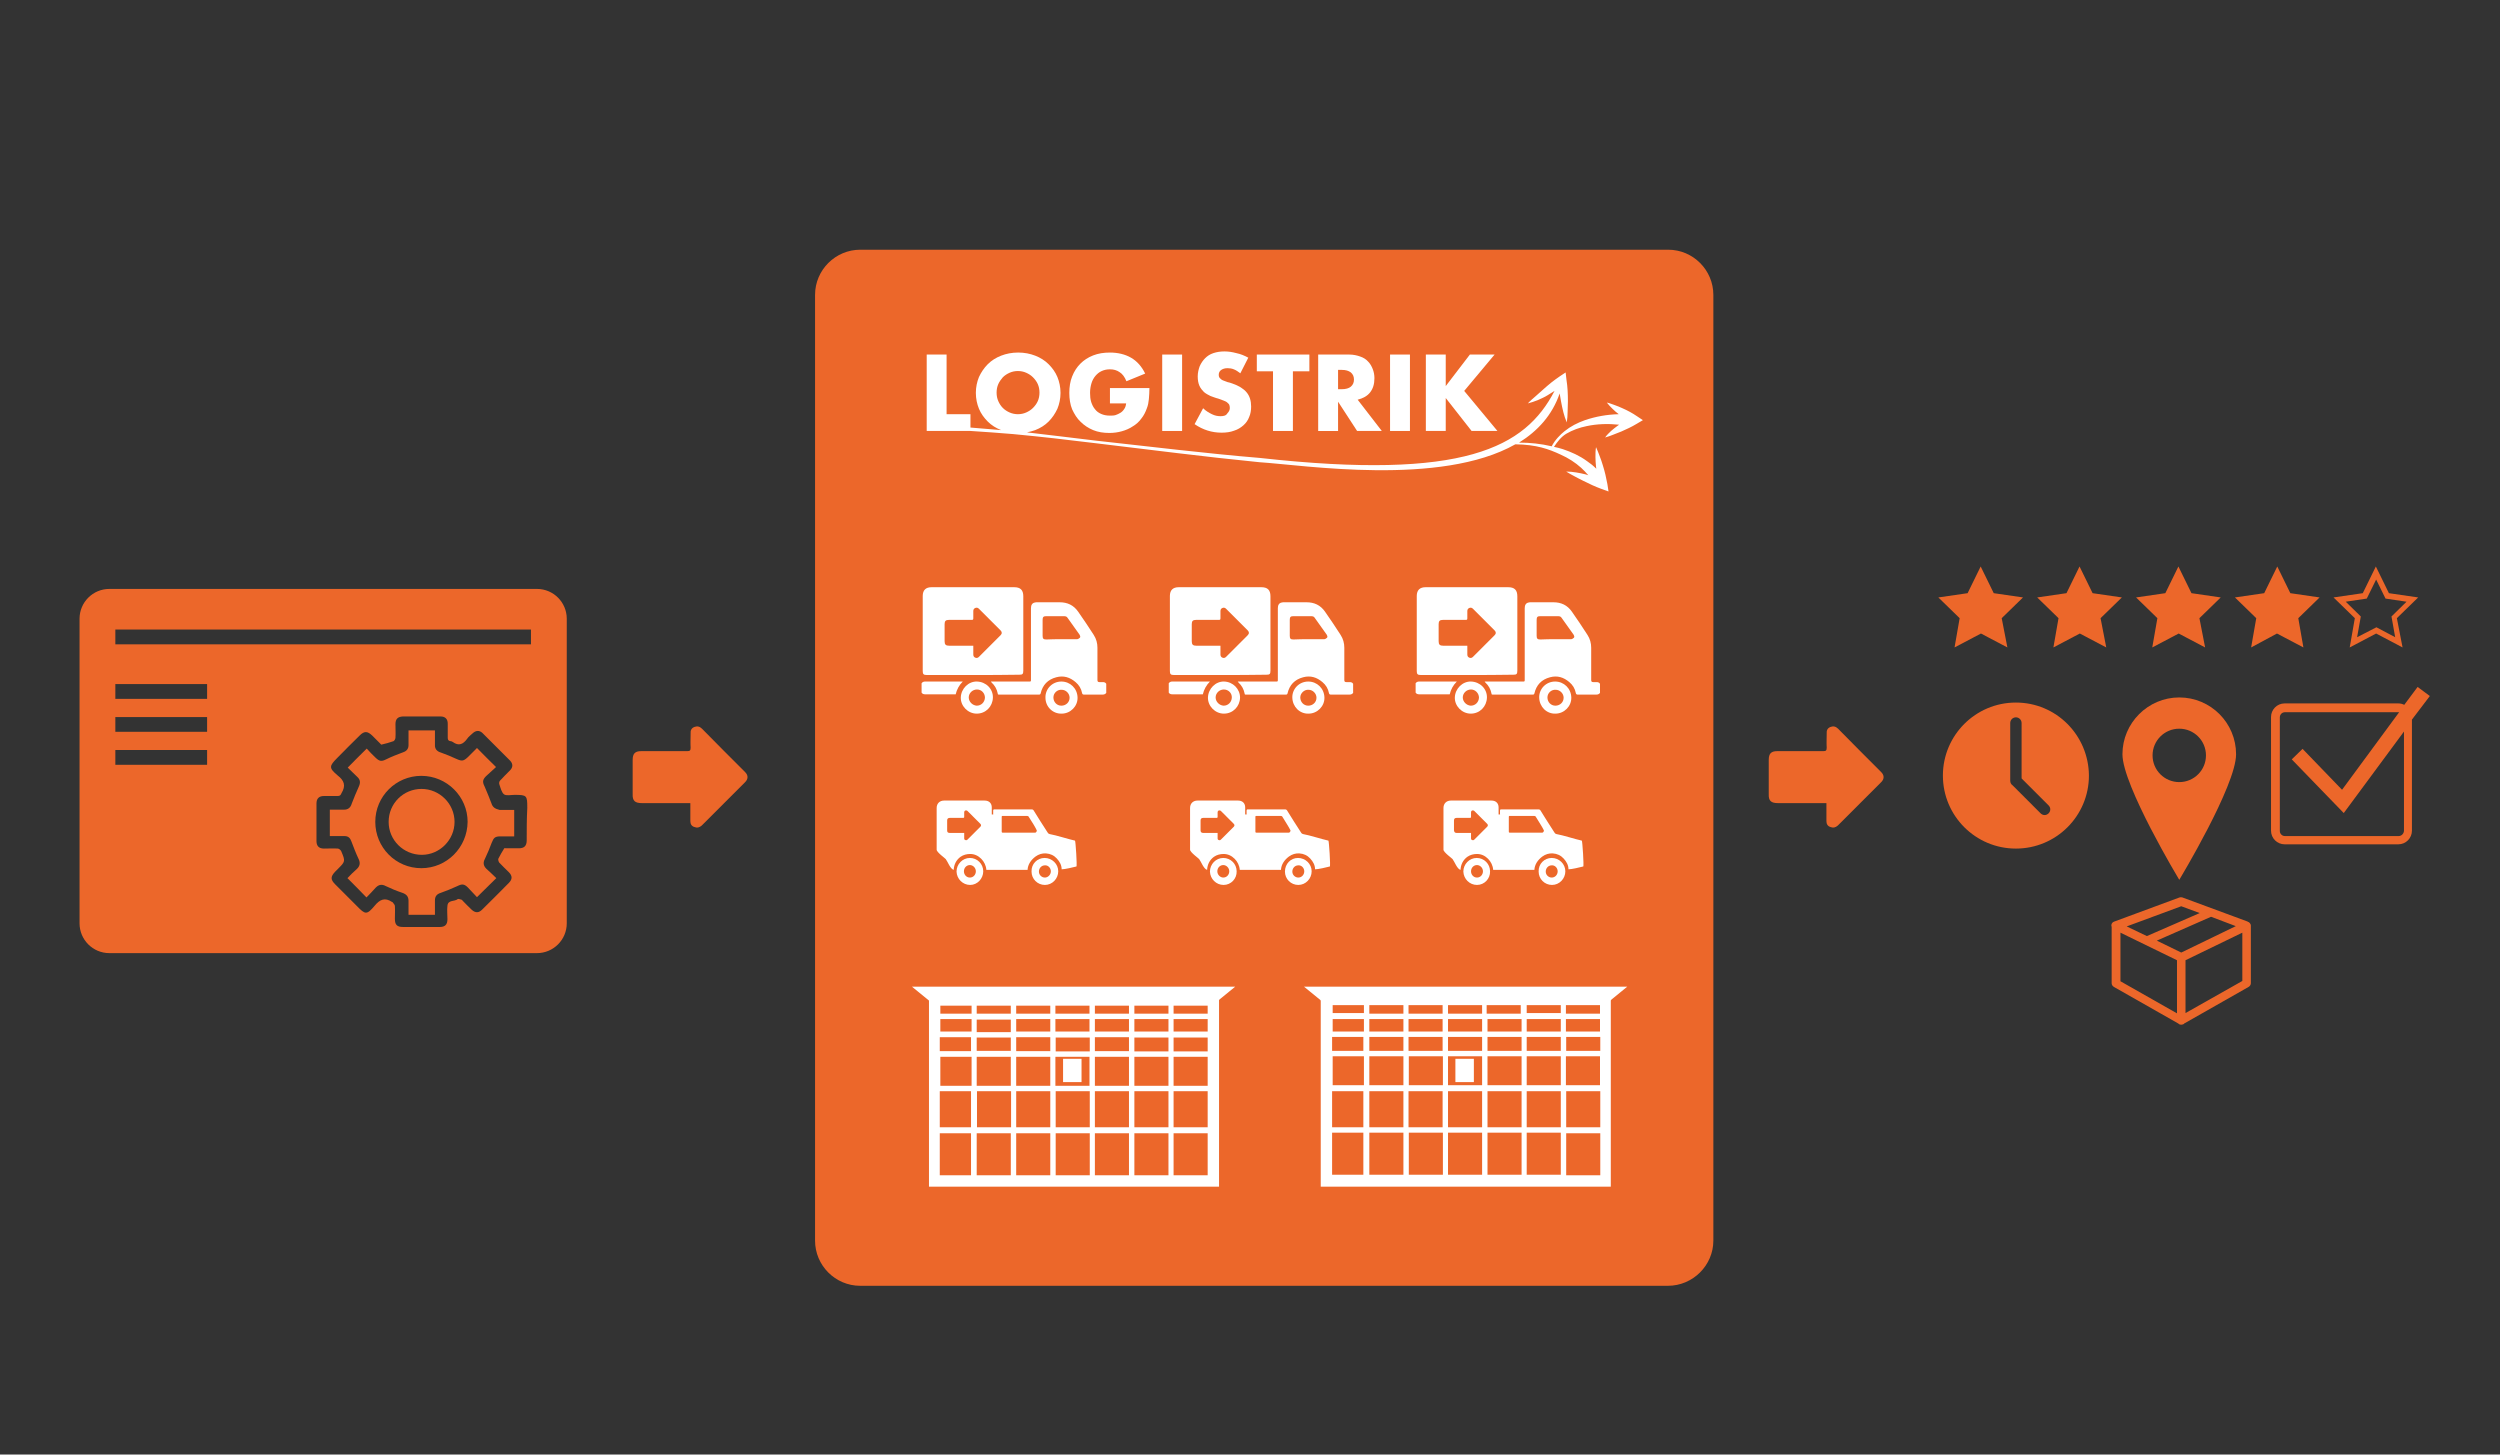 <?xml version="1.0" encoding="utf-8"?>
<!-- Generator: Adobe Illustrator 22.1.0, SVG Export Plug-In . SVG Version: 6.00 Build 0)  -->
<svg version="1.1" id="kujundus" xmlns="http://www.w3.org/2000/svg" xmlns:xlink="http://www.w3.org/1999/xlink" x="0px" y="0px"
	 viewBox="0 0 880 512" style="enable-background:new 0 0 880 512;" xml:space="preserve">
<rect x="0" y="0" width="880" height="512" fill="#333333" stroke="none"/>
<style type="text/css">
	.st0{fill:#EC672A;}
	.st1{fill:none;}
	.st2{fill:#FFFFFF;}
</style>
<g>
	<path class="st0" d="M587.1,452.6H302.8c-8.8,0-15.9-7.2-15.9-15.9V103.8c0-8.8,7.2-15.9,15.9-15.9h284.4c8.8,0,15.9,7.2,15.9,15.9
		v332.9C603.1,445.4,595.9,452.6,587.1,452.6z"/>
	<g>
		<path class="st1" d="M355.4,145.1c0.9,0.4,1.9,0.6,2.9,0.6s2-0.2,2.9-0.6c0.9-0.4,1.7-0.9,2.4-1.6c0.7-0.7,1.3-1.4,1.7-2.4
			c0.4-0.9,0.6-1.9,0.6-3s-0.2-2.1-0.6-3s-1-1.7-1.7-2.4s-1.5-1.2-2.4-1.6c-0.9-0.4-1.9-0.6-2.9-0.6s-2,0.2-2.9,0.6
			c-0.9,0.4-1.7,0.9-2.4,1.6c-0.7,0.7-1.2,1.5-1.6,2.4s-0.6,1.9-0.6,3s0.2,2.1,0.6,3s1,1.7,1.6,2.4
			C353.7,144.3,354.5,144.8,355.4,145.1z"/>
		<path class="st1" d="M475.5,136c0.7-0.6,1.1-1.4,1.1-2.5s-0.4-1.9-1.1-2.5s-1.8-0.9-3.2-0.9H471v6.6h1.3
			C473.7,136.8,474.7,136.6,475.5,136z"/>
		<path class="st2" d="M576.2,146.5c-1.6-1.1-3.3-2-5.1-2.8c-0.9-0.4-1.8-0.8-2.7-1.1s-1.8-0.7-2.8-0.9c0.6,0.8,1.3,1.5,2,2.2
			s1.4,1.3,2.2,1.9c-4.1,0.1-8.1,0.8-11.9,2.1c-2.6,0.9-5.1,2.2-7.2,3.9c-1.4,1.1-3.4,3.1-4.5,5.3c-3.8-0.9-7.6-1.3-11.5-1.3
			c6.6-4.1,11.7-9.7,14.3-17.3c0.2,1,0.3,1.9,0.5,2.9c0.2,1.2,0.5,2.4,0.8,3.7c0.3,1.2,0.7,2.4,1.2,3.6c0.2-1.3,0.3-2.5,0.3-3.8
			c0-1.2,0.1-2.5,0.1-3.7c0-2.5-0.1-5-0.5-7.5l-0.3-2.6l-2.1,1.4c-1,0.7-2,1.4-3,2.2s-1.9,1.6-2.8,2.4l-2.7,2.4
			c-0.9,0.8-1.9,1.6-2.7,2.5c1.2-0.3,2.4-0.7,3.6-1.2c1.1-0.5,2.3-1,3.4-1.7c0.8-0.5,1.6-1,2.4-1.5c-10.3,19.9-31.7,31.6-103.7,23.6
			c-19.3-1.6-38.6-4-57.8-6.1c-7.9-0.9-16.1-2-24.2-2.9c1-0.2,2-0.5,2.9-0.8c1.8-0.7,3.4-1.7,4.7-3s2.3-2.8,3.1-4.5
			c0.7-1.7,1.1-3.6,1.1-5.6s-0.4-3.9-1.1-5.6c-0.7-1.7-1.8-3.2-3.1-4.5s-2.9-2.3-4.7-3c-1.8-0.7-3.8-1.1-6-1.1s-4.2,0.4-6,1.1
			s-3.4,1.7-4.7,3c-1.3,1.3-2.3,2.8-3.1,4.5c-0.7,1.7-1.1,3.6-1.1,5.6s0.4,3.9,1.1,5.6c0.7,1.7,1.8,3.2,3.1,4.5
			c1.3,1.3,2.9,2.3,4.7,3l0,0c-3.6-0.3-7.2-0.6-10.8-0.9v-4.7h-8.4v-21h-7v26.9h15.4l0,0c5,0.3,10,0.7,15,1.1
			c9.6,0.9,19.3,2,28.9,3.2c19.3,2.3,38.5,4.8,57.8,6.7c15.6,1,63.8,8.6,90.1-6.3c7.5,0.1,11.8,1.7,15.9,3.6
			c2.7,1.2,5.2,2.8,7.3,4.7c0.9,0.8,1.7,1.7,2.5,2.6c-0.3-0.1-0.6-0.2-0.9-0.3c-1.1-0.3-2.3-0.5-3.4-0.7c-1.2-0.2-2.3-0.3-3.5-0.3
			c1,0.6,2,1.2,3,1.7s2,1.1,3.1,1.6c2,1,4.1,2,6.3,2.8l2.5,0.9l-0.4-2.6c-0.4-2.2-0.9-4.4-1.6-6.6c-0.3-1.1-0.7-2.1-1.1-3.2
			c-0.4-1.1-0.8-2.1-1.3-3.2c-0.2,1.2-0.2,2.3-0.2,3.5c0,1.1,0.1,2.3,0.2,3.4c0,0.2,0.1,0.4,0.1,0.7c-1-1-2.1-1.9-3.3-2.7
			c-2.6-1.9-5.5-3.2-8.5-4.2c-1-0.3-2-0.6-3.1-0.8c1.2-1.8,2.5-3.5,4.3-4.6c2.2-1.3,4.7-2.2,7.2-2.7c3.7-0.8,7.6-0.9,11.4-0.5
			c-0.1,0.1-0.2,0.2-0.4,0.3c-0.8,0.6-1.6,1.2-2.4,1.9c-0.7,0.7-1.5,1.4-2.1,2.3c1-0.3,2-0.6,2.9-1s1.9-0.7,2.8-1.1
			c1.8-0.8,3.6-1.6,5.4-2.7l2.2-1.3L576.2,146.5z M351.4,141.2c-0.4-0.9-0.6-1.9-0.6-3s0.2-2.1,0.6-3s1-1.7,1.6-2.4
			c0.7-0.7,1.5-1.2,2.4-1.6c0.9-0.4,1.9-0.6,2.9-0.6s2,0.2,2.9,0.6c0.9,0.4,1.7,0.9,2.4,1.6c0.7,0.7,1.3,1.5,1.7,2.4
			c0.4,0.9,0.6,1.9,0.6,3s-0.2,2.1-0.6,3s-1,1.7-1.7,2.4s-1.5,1.2-2.4,1.6c-0.9,0.4-1.9,0.6-2.9,0.6s-2-0.2-2.9-0.6
			c-0.9-0.4-1.7-0.9-2.4-1.6C352.3,142.9,351.8,142.1,351.4,141.2z"/>
		<path class="st2" d="M380.4,148.5c1.2,1.2,2.7,2.2,4.4,2.9c1.7,0.7,3.6,1,5.7,1c1.5,0,3-0.2,4.4-0.6c1.4-0.4,2.6-0.9,3.8-1.7
			c1.2-0.7,2.2-1.6,3-2.7c0.9-1.1,1.5-2.3,2-3.7c0.4-1,0.6-2.1,0.7-3.2c0.1-1.2,0.2-2.5,0.2-3.9h-13.9v5.4h5.7
			c-0.1,0.8-0.3,1.5-0.7,2c-0.3,0.5-0.8,1-1.3,1.3s-1.1,0.6-1.7,0.8s-1.3,0.2-2,0.2c-1.2,0-2.2-0.2-3.1-0.6
			c-0.9-0.4-1.6-0.9-2.2-1.7c-0.6-0.7-1-1.6-1.3-2.5c-0.3-1-0.4-2-0.4-3.2c0-1.3,0.2-2.4,0.5-3.4s0.8-1.9,1.4-2.6
			c0.6-0.7,1.3-1.3,2.2-1.7c0.9-0.4,1.8-0.6,2.9-0.6c1.3,0,2.4,0.3,3.4,1c1,0.6,1.8,1.7,2.4,3.2l6.6-2.7c-1.2-2.5-2.9-4.4-5-5.6
			s-4.6-1.8-7.4-1.8c-2.2,0-4.1,0.3-5.9,1s-3.3,1.7-4.5,2.9c-1.2,1.2-2.2,2.7-2.9,4.5c-0.7,1.7-1,3.7-1,5.8s0.3,4.1,1,5.8
			C378.2,145.8,379.1,147.3,380.4,148.5z"/>
		<rect x="409.1" y="124.8" class="st2" width="7" height="26.9"/>
		<path class="st2" d="M429.6,146.5c-1,0-2-0.2-3-0.7s-2.1-1.1-3.1-2.1l-3,5.6c2.9,2,6.1,3,9.5,3c1.6,0,3.1-0.2,4.4-0.7
			c1.3-0.4,2.4-1.1,3.3-1.9c0.9-0.8,1.6-1.8,2-2.9c0.5-1.1,0.7-2.4,0.7-3.7c0-2-0.5-3.7-1.6-5s-2.7-2.3-5-3.1
			c-0.6-0.2-1.1-0.4-1.7-0.5c-0.6-0.2-1.1-0.4-1.6-0.6c-0.5-0.2-0.8-0.5-1.1-0.8c-0.3-0.3-0.4-0.7-0.4-1.2c0-0.7,0.3-1.3,0.9-1.7
			s1.3-0.6,2.2-0.6c0.7,0,1.5,0.1,2.2,0.4c0.8,0.3,1.5,0.8,2.3,1.4l2.8-5.5c-1.3-0.7-2.7-1.3-4.2-1.6c-1.5-0.4-2.8-0.6-4.2-0.6
			c-1.4,0-2.7,0.2-3.9,0.6c-1.2,0.4-2.1,1-2.9,1.8s-1.4,1.7-1.9,2.8c-0.4,1.1-0.7,2.3-0.7,3.6s0.2,2.4,0.6,3.3
			c0.4,0.9,1,1.6,1.6,2.2c0.7,0.6,1.5,1,2.3,1.4c0.9,0.3,1.8,0.7,2.7,0.9c0.8,0.3,1.4,0.5,1.9,0.7s1,0.4,1.3,0.7s0.6,0.5,0.7,0.8
			s0.2,0.6,0.2,1.1c0,0.7-0.3,1.3-0.8,1.8C431.6,146.3,430.8,146.5,429.6,146.5z"/>
		<polygon class="st2" points="448.1,151.7 455.1,151.7 455.1,130.7 460.9,130.7 460.9,124.8 442.4,124.8 442.4,130.7 448.1,130.7 
					"/>
		<path class="st2" d="M471,141.4l6.7,10.3h8.7l-8.5-11c1.9-0.5,3.4-1.3,4.4-2.6s1.5-2.9,1.5-5c0-1.1-0.2-2.2-0.6-3.2
			s-0.9-1.9-1.6-2.6c-0.7-0.8-1.6-1.4-2.8-1.8c-1.1-0.4-2.4-0.7-3.9-0.7H464v26.9h7V141.4z M471,130.2h1.3c1.4,0,2.4,0.3,3.2,0.9
			c0.7,0.6,1.1,1.4,1.1,2.5s-0.4,1.9-1.1,2.5s-1.8,0.9-3.2,0.9H471V130.2z"/>
		<rect x="489.3" y="124.8" class="st2" width="7" height="26.9"/>
		<polygon class="st2" points="508.9,140.1 518,151.7 527.1,151.7 515.4,137.6 526.1,124.8 517.4,124.8 508.9,135.9 508.9,124.8 
			501.9,124.8 501.9,151.7 508.9,151.7 		"/>
	</g>
	<g>
		<g>
			<path class="st2" d="M476.3,243.9c-0.3,0.4-0.7,0.6-1.3,0.6c-2.2,0-4.4,0-6.5,0c-0.4,0-0.6-0.1-0.7-0.5c-0.3-1.6-1.1-2.9-2.3-3.9
				c-2-1.7-4.2-2.4-6.8-1.7c-3,0.8-4.8,2.7-5.5,5.7c-0.1,0.3-0.2,0.4-0.6,0.4c-4.7,0-9.3,0-14,0c-0.3,0-0.5,0-0.5-0.4
				c-0.3-1.5-1-2.8-2.2-3.9c0,0-0.1-0.1-0.2-0.3c0.3,0,0.5,0,0.7,0c4.2,0,8.5,0,12.7,0c0.7,0,0.7,0,0.7-0.7c0-8.4,0-16.8,0-25.1
				c0-1.1,0.4-1.8,1.3-2c0.3-0.1,0.6-0.1,0.9-0.1c2.6,0,5.3,0,7.9,0c2.7,0,4.9,1,6.5,3.3c1.9,2.7,3.7,5.4,5.5,8.2
				c0.9,1.4,1.3,2.9,1.3,4.5c0,3.8,0,7.6,0,11.4c0,0.5,0.2,0.7,0.7,0.7c0.4,0,0.8,0,1.1,0c0.6,0,1,0.1,1.3,0.6
				C476.3,241.6,476.3,242.7,476.3,243.9z M460.6,225c1.8,0,3.7,0,5.5,0c0.3,0,0.7-0.2,1-0.5s0.1-0.7-0.1-1.1
				c-1.4-2-2.8-3.9-4.2-5.9c-0.3-0.5-0.7-0.6-1.3-0.6c-2.1,0-4.2,0-6.3,0c-0.9,0-1.2,0.3-1.2,1.3c0,1.9,0,3.8,0,5.6
				c0,1,0.3,1.3,1.3,1.3C457,225,458.8,225,460.6,225z"/>
			<path class="st2" d="M411.4,240.5c0.3-0.4,0.7-0.6,1.2-0.6c4.2,0,8.5,0,12.7,0c0.1,0,0.3,0,0.6,0c-1.3,1.3-2.1,2.8-2.5,4.5
				c-0.2,0-0.4,0-0.5,0c-3.4,0-6.8,0-10.2,0c-0.5,0-1-0.1-1.3-0.6C411.4,242.7,411.4,241.6,411.4,240.5z"/>
			<path class="st2" d="M429.5,237.6c-5.4,0-10.9,0-16.3,0c-1.1,0-1.4-0.3-1.4-1.4c0-8.8,0-17.6,0-26.4c0-2.1,1.1-3.1,3.1-3.1
				c9.7,0,19.4,0,29.1,0c2.2,0,3.2,1,3.2,3.2c0,8.7,0,17.5,0,26.2c0,1.2-0.3,1.4-1.4,1.4C440.4,237.6,434.9,237.6,429.5,237.6z
				 M429.6,227.3c0,1.1,0,2.1,0,3.1c0,0.5,0.2,0.9,0.7,1.1c0.5,0.2,0.9,0.1,1.3-0.3c2.5-2.5,5.1-5.1,7.6-7.6c0.6-0.6,0.5-1.2,0-1.7
				c-2.5-2.5-5.1-5.1-7.6-7.6c-0.4-0.4-0.8-0.5-1.3-0.3s-0.7,0.6-0.7,1.1c0,0.8,0,1.7,0,2.5c0,0.5-0.1,0.6-0.6,0.6c-2.7,0-5.4,0-8,0
				c-1.1,0-1.5,0.4-1.5,1.5c0,2,0,4,0,6c0,1.2,0.4,1.6,1.7,1.6c2.6,0,5.2,0,7.8,0C429.1,227.3,429.3,227.3,429.6,227.3z"/>
			<path class="st2" d="M436.5,245.6c-0.1,3.1-2.5,5.6-5.7,5.6c-3.1,0-5.7-2.7-5.6-5.7c0.1-3.1,2.7-5.7,5.7-5.6
				C434,240,436.5,242.5,436.5,245.6z M430.8,242.7c-1.6,0-2.9,1.3-2.9,2.8s1.3,2.8,2.8,2.9c1.6,0,2.8-1.2,2.9-2.8
				C433.7,244,432.4,242.7,430.8,242.7z"/>
			<path class="st2" d="M454.9,245.6c-0.1-3.1,2.4-5.7,5.6-5.7c3.1,0,5.6,2.4,5.7,5.6c0.1,3.1-2.5,5.7-5.6,5.7
				C457.5,251.3,455,248.8,454.9,245.6z M457.7,245.5c0,1.6,1.2,2.9,2.8,2.9c1.6,0,2.9-1.2,2.9-2.8c0-1.5-1.3-2.8-2.8-2.8
				C459.1,242.7,457.7,244,457.7,245.5z"/>
		</g>
	</g>
	<g>
		<g>
			<path class="st2" d="M438.8,285.4c0-0.4,0.1-0.5,0.5-0.5c4.4,0,8.8,0,13.1,0c0.3,0,0.4,0.1,0.6,0.3c1.6,2.6,3.3,5.3,5,7.9
				c0.2,0.3,0.3,0.4,0.7,0.5c2.3,0.4,6.6,1.8,8.9,2.3c0.2,0,0.8,9.1,0.5,9.1c-1.1,0.3-4.1,1-5.2,1c0-1.5-0.7-2.7-1.7-3.8
				c-1-1.1-2.3-1.7-3.8-1.8c-1.3-0.1-2.6,0.3-3.7,1.1c-1.6,1.2-2.7,2.8-2.8,4.7c-5.1,0-9.5,0-14.5,0c-0.1-1.5-0.8-2.9-1.8-3.9
				c-1.1-1.1-2.4-1.7-3.9-1.7c-1.2,0-2.4,0.3-3.4,1c-1.5,1.1-2.3,2.7-2.4,4.6c-1.2-0.3-2.1-2.9-2.8-3.8c-0.1-0.2-3.2-2.4-3.2-3.3
				c0-4,0-10.7,0-14.7c0-1.6,1.1-2.6,2.6-2.6c4.8,0,9.5,0,14.3,0c1.5,0,2.5,0.9,2.5,2.4c0,3.9,0,2.3,0,2.5c0.2,0,0.4,0,0.7,0
				C438.8,286.2,438.8,288.8,438.8,285.4z M451.4,287.5c-0.1-0.2-0.3-0.3-0.6-0.3c-2.8,0-5.6,0-8.5,0c-0.3,0-0.4,0-0.4,0.4
				c0,1.9,0,3.2,0,5.1c0,0.3,0.1,0.4,0.4,0.4c4,0,7.3,0,11.4,0c0.3,0,0.7-0.6,0.5-0.9C453.8,291.3,452.3,289,451.4,287.5z"/>
			<path class="st2" d="M430.7,311.5c-2.6,0-4.7-2.1-4.8-4.7c0-2.6,2.1-4.8,4.7-4.8s4.7,2.1,4.7,4.7
				C435.4,309.3,433.3,311.5,430.7,311.5z M430.6,308.9c1.2,0,2.1-1,2.1-2.2s-1-2.2-2.1-2.2c-1.2,0-2.1,1-2.1,2.2
				S429.5,308.9,430.6,308.9z"/>
			<path class="st2" d="M456.9,302c2.6,0,4.8,2.1,4.8,4.7s-2.1,4.8-4.7,4.8s-4.7-2.1-4.7-4.7C452.3,304.1,454.3,302,456.9,302z
				 M459.1,306.7c0-1.2-1-2.2-2.1-2.1c-1.2,0-2.1,1-2.1,2.2s1,2.1,2.1,2.1C458.2,308.9,459.1,307.9,459.1,306.7z"/>
		</g>
		<path class="st0" d="M423.6,293.2c1.5,0,3.1,0,4.6,0c0.1,0,0.2,0,0.4,0c0,0.7,0,1.3,0,1.9c0,0.3,0.1,0.5,0.4,0.6s0.5,0.1,0.8-0.2
			c1.5-1.5,3-3,4.5-4.5c0.3-0.3,0.3-0.7,0-1c-1.5-1.5-3-3-4.5-4.5c-0.2-0.2-0.5-0.3-0.8-0.2c-0.3,0.1-0.4,0.4-0.4,0.7
			c0,0.5,0,1,0,1.5c0,0.3-0.1,0.4-0.4,0.4c-1.6,0-3.2,0-4.7,0c-0.6,0-0.9,0.3-0.9,0.9c0,1.2,0,2.3,0,3.5
			C422.6,292.9,422.9,293.2,423.6,293.2z"/>
	</g>
	<g>
		<g>
			<path class="st2" d="M349.6,285.4c0-0.4,0.1-0.5,0.5-0.5c4.4,0,8.8,0,13.1,0c0.3,0,0.4,0.1,0.6,0.3c1.6,2.6,3.3,5.3,5,7.9
				c0.2,0.3,0.3,0.4,0.7,0.5c2.3,0.4,6.6,1.8,8.9,2.3c0.2,0,0.8,9.1,0.5,9.1c-1.1,0.3-4.1,1-5.2,1c0-1.5-0.7-2.7-1.7-3.8
				c-1-1.1-2.3-1.7-3.8-1.8c-1.3-0.1-2.6,0.3-3.7,1.1c-1.6,1.2-2.7,2.8-2.8,4.7c-5.1,0-9.5,0-14.5,0c-0.1-1.5-0.8-2.9-1.8-3.9
				c-1.1-1.1-2.4-1.7-3.9-1.7c-1.2,0-2.4,0.3-3.4,1c-1.5,1.1-2.3,2.7-2.4,4.6c-1.2-0.3-2.1-2.9-2.8-3.8c-0.1-0.2-3.2-2.4-3.2-3.3
				c0-4,0-10.7,0-14.7c0-1.6,1.1-2.6,2.6-2.6c4.8,0,9.5,0,14.3,0c1.5,0,2.5,0.9,2.5,2.4c0,3.9,0,2.3,0,2.5c0.2,0,0.4,0,0.7,0
				C349.6,286.2,349.6,288.8,349.6,285.4z M362.1,287.5c-0.1-0.2-0.3-0.3-0.6-0.3c-2.8,0-5.6,0-8.5,0c-0.3,0-0.4,0-0.4,0.4
				c0,1.9,0,3.2,0,5.1c0,0.3,0.1,0.4,0.4,0.4c4,0,7.3,0,11.4,0c0.3,0,0.7-0.6,0.5-0.9C364.5,291.3,363.1,289,362.1,287.5z"/>
			<path class="st2" d="M341.5,311.5c-2.6,0-4.7-2.1-4.8-4.7c0-2.6,2.1-4.8,4.7-4.8s4.7,2.1,4.7,4.7
				C346.1,309.3,344,311.5,341.5,311.5z M341.4,308.9c1.2,0,2.1-1,2.1-2.2s-1-2.2-2.1-2.2c-1.2,0-2.1,1-2.1,2.2
				S340.2,308.9,341.4,308.9z"/>
			<path class="st2" d="M367.7,302c2.6,0,4.8,2.1,4.8,4.7s-2.1,4.8-4.7,4.8s-4.7-2.1-4.7-4.7C363,304.1,365.1,302,367.7,302z
				 M369.9,306.7c0-1.2-1-2.2-2.1-2.1c-1.2,0-2.1,1-2.1,2.2s1,2.1,2.1,2.1C368.9,308.9,369.9,307.9,369.9,306.7z"/>
		</g>
		<path class="st0" d="M334.4,293.2c1.5,0,3.1,0,4.6,0c0.1,0,0.2,0,0.4,0c0,0.7,0,1.3,0,1.9c0,0.3,0.1,0.5,0.4,0.6s0.5,0.1,0.8-0.2
			c1.5-1.5,3-3,4.5-4.5c0.3-0.3,0.3-0.7,0-1c-1.5-1.5-3-3-4.5-4.5c-0.2-0.2-0.5-0.3-0.8-0.2c-0.3,0.1-0.4,0.4-0.4,0.7
			c0,0.5,0,1,0,1.5c0,0.3-0.1,0.4-0.4,0.4c-1.6,0-3.2,0-4.7,0c-0.6,0-0.9,0.3-0.9,0.9c0,1.2,0,2.3,0,3.5
			C333.4,292.9,333.6,293.2,334.4,293.2z"/>
	</g>
	<g>
		<g>
			<path class="st2" d="M528,285.4c0-0.4,0.1-0.5,0.5-0.5c4.4,0,8.8,0,13.1,0c0.3,0,0.4,0.1,0.6,0.3c1.6,2.6,3.3,5.3,5,7.9
				c0.2,0.3,0.3,0.4,0.7,0.5c2.3,0.4,6.6,1.8,8.9,2.3c0.2,0,0.8,9.1,0.5,9.1c-1.1,0.3-4.1,1-5.2,1c0-1.5-0.7-2.7-1.7-3.8
				c-1-1.1-2.3-1.7-3.8-1.8c-1.3-0.1-2.6,0.3-3.7,1.1c-1.6,1.2-2.7,2.8-2.8,4.7c-5.1,0-9.5,0-14.5,0c-0.1-1.5-0.8-2.9-1.8-3.9
				c-1.1-1.1-2.4-1.7-3.9-1.7c-1.2,0-2.4,0.3-3.4,1c-1.5,1.1-2.3,2.7-2.4,4.6c-1.2-0.3-2.1-2.9-2.8-3.8c-0.1-0.2-3.2-2.4-3.2-3.3
				c0-4,0-10.7,0-14.7c0-1.6,1.1-2.6,2.6-2.6c4.8,0,9.5,0,14.3,0c1.5,0,2.5,0.9,2.5,2.4c0,3.9,0,2.3,0,2.5c0.2,0,0.4,0,0.7,0
				C528,286.2,528,288.8,528,285.4z M540.6,287.5c-0.1-0.2-0.3-0.3-0.6-0.3c-2.8,0-5.6,0-8.5,0c-0.3,0-0.4,0-0.4,0.4
				c0,1.9,0,3.2,0,5.1c0,0.3,0.1,0.4,0.4,0.4c4,0,7.3,0,11.4,0c0.3,0,0.7-0.6,0.5-0.9C543,291.3,541.5,289,540.6,287.5z"/>
			<path class="st2" d="M519.9,311.5c-2.6,0-4.7-2.1-4.8-4.7c0-2.6,2.1-4.8,4.7-4.8c2.6,0,4.7,2.1,4.7,4.7
				C524.6,309.3,522.5,311.5,519.9,311.5z M519.9,308.9c1.2,0,2.1-1,2.1-2.2s-1-2.2-2.1-2.2c-1.2,0-2.1,1-2.1,2.2
				C517.8,307.9,518.7,308.9,519.9,308.9z"/>
			<path class="st2" d="M546.2,302c2.6,0,4.8,2.1,4.8,4.7s-2.1,4.8-4.7,4.8c-2.6,0-4.7-2.1-4.7-4.7C541.5,304.1,543.6,302,546.2,302
				z M548.3,306.7c0-1.2-1-2.2-2.1-2.1c-1.2,0-2.1,1-2.1,2.2s1,2.1,2.1,2.1C547.4,308.9,548.3,307.9,548.3,306.7z"/>
		</g>
		<path class="st0" d="M512.8,293.2c1.5,0,3.1,0,4.6,0c0.1,0,0.2,0,0.4,0c0,0.7,0,1.3,0,1.9c0,0.3,0.1,0.5,0.4,0.6
			c0.3,0.1,0.5,0.1,0.8-0.2c1.5-1.5,3-3,4.5-4.5c0.3-0.3,0.3-0.7,0-1c-1.5-1.5-3-3-4.5-4.5c-0.2-0.2-0.5-0.3-0.8-0.2
			c-0.3,0.1-0.4,0.4-0.4,0.7c0,0.5,0,1,0,1.5c0,0.3-0.1,0.4-0.4,0.4c-1.6,0-3.2,0-4.7,0c-0.6,0-0.9,0.3-0.9,0.9c0,1.2,0,2.3,0,3.5
			C511.9,292.9,512.1,293.2,512.8,293.2z"/>
	</g>
	<g>
		<g>
			<path class="st2" d="M389.4,243.9c-0.3,0.4-0.7,0.6-1.3,0.6c-2.2,0-4.4,0-6.5,0c-0.4,0-0.6-0.1-0.7-0.5c-0.3-1.6-1.1-2.9-2.3-3.9
				c-2-1.7-4.2-2.4-6.8-1.7c-3,0.8-4.8,2.7-5.5,5.7c-0.1,0.3-0.2,0.4-0.6,0.4c-4.7,0-9.3,0-14,0c-0.3,0-0.5,0-0.5-0.4
				c-0.3-1.5-1-2.8-2.2-3.9c0,0-0.1-0.1-0.2-0.3c0.3,0,0.5,0,0.7,0c4.2,0,8.5,0,12.7,0c0.7,0,0.7,0,0.7-0.7c0-8.4,0-16.8,0-25.1
				c0-1.1,0.4-1.8,1.3-2c0.3-0.1,0.6-0.1,0.9-0.1c2.6,0,5.3,0,7.9,0c2.7,0,4.9,1,6.5,3.3c1.9,2.7,3.7,5.4,5.5,8.2
				c0.9,1.4,1.3,2.9,1.3,4.5c0,3.8,0,7.6,0,11.4c0,0.5,0.2,0.7,0.7,0.7c0.4,0,0.8,0,1.1,0c0.6,0,1,0.1,1.3,0.6
				C389.4,241.6,389.4,242.7,389.4,243.9z M373.6,225c1.8,0,3.7,0,5.5,0c0.3,0,0.7-0.2,1-0.5s0.1-0.7-0.1-1.1
				c-1.4-2-2.8-3.9-4.2-5.9c-0.3-0.5-0.7-0.6-1.3-0.6c-2.1,0-4.2,0-6.3,0c-0.9,0-1.2,0.3-1.2,1.3c0,1.9,0,3.8,0,5.6
				c0,1,0.3,1.3,1.3,1.3C370.1,225,371.9,225,373.6,225z"/>
			<path class="st2" d="M324.4,240.5c0.3-0.4,0.7-0.6,1.2-0.6c4.2,0,8.5,0,12.7,0c0.1,0,0.3,0,0.6,0c-1.3,1.3-2.1,2.8-2.5,4.5
				c-0.2,0-0.4,0-0.5,0c-3.4,0-6.8,0-10.2,0c-0.5,0-1-0.1-1.3-0.6C324.4,242.7,324.4,241.6,324.4,240.5z"/>
			<path class="st2" d="M342.5,237.6c-5.4,0-10.9,0-16.3,0c-1.1,0-1.4-0.3-1.4-1.4c0-8.8,0-17.6,0-26.4c0-2.1,1.1-3.1,3.1-3.1
				c9.7,0,19.4,0,29.1,0c2.2,0,3.2,1,3.2,3.2c0,8.7,0,17.5,0,26.2c0,1.2-0.3,1.4-1.4,1.4C353.4,237.6,348,237.6,342.5,237.6z
				 M342.6,227.3c0,1.1,0,2.1,0,3.1c0,0.5,0.2,0.9,0.7,1.1c0.5,0.2,0.9,0.1,1.3-0.3c2.5-2.5,5.1-5.1,7.6-7.6c0.6-0.6,0.5-1.2,0-1.7
				c-2.5-2.5-5.1-5.1-7.6-7.6c-0.4-0.4-0.8-0.5-1.3-0.3s-0.7,0.6-0.7,1.1c0,0.8,0,1.7,0,2.5c0,0.5-0.1,0.6-0.6,0.6c-2.7,0-5.4,0-8,0
				c-1.1,0-1.5,0.4-1.5,1.5c0,2,0,4,0,6c0,1.2,0.4,1.6,1.7,1.6c2.6,0,5.2,0,7.8,0C342.2,227.3,342.4,227.3,342.6,227.3z"/>
			<path class="st2" d="M349.5,245.6c-0.1,3.1-2.5,5.6-5.7,5.6c-3.1,0-5.7-2.7-5.6-5.7c0.1-3.1,2.7-5.7,5.7-5.6
				C347.1,240,349.6,242.5,349.5,245.6z M343.9,242.7c-1.6,0-2.9,1.3-2.9,2.8s1.3,2.8,2.8,2.9c1.6,0,2.8-1.2,2.9-2.8
				C346.7,244,345.5,242.7,343.9,242.7z"/>
			<path class="st2" d="M368,245.6c-0.1-3.1,2.4-5.7,5.6-5.7c3.1,0,5.6,2.4,5.7,5.6c0.1,3.1-2.5,5.7-5.6,5.7
				C370.6,251.3,368,248.8,368,245.6z M370.8,245.5c0,1.6,1.2,2.9,2.8,2.9c1.6,0,2.9-1.2,2.9-2.8c0-1.5-1.3-2.8-2.8-2.8
				C372.1,242.7,370.8,244,370.8,245.5z"/>
		</g>
	</g>
	<g>
		<g>
			<path class="st2" d="M563.2,243.9c-0.3,0.4-0.7,0.6-1.3,0.6c-2.2,0-4.4,0-6.5,0c-0.4,0-0.6-0.1-0.7-0.5c-0.3-1.6-1.1-2.9-2.3-3.9
				c-2-1.7-4.2-2.4-6.8-1.7c-3,0.8-4.8,2.7-5.5,5.7c-0.1,0.3-0.2,0.4-0.6,0.4c-4.7,0-9.3,0-14,0c-0.3,0-0.5,0-0.5-0.4
				c-0.3-1.5-1-2.8-2.2-3.9c0,0-0.1-0.1-0.2-0.3c0.3,0,0.5,0,0.7,0c4.2,0,8.5,0,12.7,0c0.7,0,0.7,0,0.7-0.7c0-8.4,0-16.8,0-25.1
				c0-1.1,0.4-1.8,1.3-2c0.3-0.1,0.6-0.1,0.9-0.1c2.6,0,5.3,0,7.9,0c2.7,0,4.9,1,6.5,3.3c1.9,2.7,3.7,5.4,5.5,8.2
				c0.9,1.4,1.3,2.9,1.3,4.5c0,3.8,0,7.6,0,11.4c0,0.5,0.2,0.7,0.7,0.7c0.4,0,0.8,0,1.1,0c0.6,0,1,0.1,1.3,0.6
				C563.2,241.6,563.2,242.7,563.2,243.9z M547.5,225c1.8,0,3.7,0,5.5,0c0.3,0,0.7-0.2,1-0.5s0.1-0.7-0.1-1.1
				c-1.4-2-2.8-3.9-4.2-5.9c-0.3-0.5-0.7-0.6-1.3-0.6c-2.1,0-4.2,0-6.3,0c-0.9,0-1.2,0.3-1.2,1.3c0,1.9,0,3.8,0,5.6
				c0,1,0.3,1.3,1.3,1.3C544,225,545.7,225,547.5,225z"/>
			<path class="st2" d="M498.3,240.5c0.3-0.4,0.7-0.6,1.2-0.6c4.2,0,8.5,0,12.7,0c0.1,0,0.3,0,0.6,0c-1.3,1.3-2.1,2.8-2.5,4.5
				c-0.2,0-0.4,0-0.5,0c-3.4,0-6.8,0-10.2,0c-0.5,0-1-0.1-1.3-0.6C498.3,242.7,498.3,241.6,498.3,240.5z"/>
			<path class="st2" d="M516.4,237.6c-5.4,0-10.9,0-16.3,0c-1.1,0-1.4-0.3-1.4-1.4c0-8.8,0-17.6,0-26.4c0-2.1,1.1-3.1,3.1-3.1
				c9.7,0,19.4,0,29.1,0c2.2,0,3.2,1,3.2,3.2c0,8.7,0,17.5,0,26.2c0,1.2-0.3,1.4-1.4,1.4C527.3,237.6,521.8,237.6,516.4,237.6z
				 M516.5,227.3c0,1.1,0,2.1,0,3.1c0,0.5,0.2,0.9,0.7,1.1c0.5,0.2,0.9,0.1,1.3-0.3c2.5-2.5,5.1-5.1,7.6-7.6c0.6-0.6,0.5-1.2,0-1.7
				c-2.5-2.5-5.1-5.1-7.6-7.6c-0.4-0.4-0.8-0.5-1.3-0.3s-0.7,0.6-0.7,1.1c0,0.8,0,1.7,0,2.5c0,0.5-0.1,0.6-0.6,0.6c-2.7,0-5.4,0-8,0
				c-1.1,0-1.5,0.4-1.5,1.5c0,2,0,4,0,6c0,1.2,0.4,1.6,1.7,1.6c2.6,0,5.2,0,7.8,0C516.1,227.3,516.3,227.3,516.5,227.3z"/>
			<path class="st2" d="M523.4,245.6c-0.1,3.1-2.5,5.6-5.7,5.6c-3.1,0-5.7-2.7-5.6-5.7c0.1-3.1,2.7-5.7,5.7-5.6
				C521,240,523.5,242.5,523.4,245.6z M517.8,242.7c-1.6,0-2.9,1.3-2.9,2.8s1.3,2.8,2.8,2.9c1.6,0,2.8-1.2,2.9-2.8
				C520.6,244,519.3,242.7,517.8,242.7z"/>
			<path class="st2" d="M541.8,245.6c-0.1-3.1,2.4-5.7,5.6-5.7c3.1,0,5.6,2.4,5.7,5.6c0.1,3.1-2.5,5.7-5.6,5.7
				C544.4,251.3,541.9,248.8,541.8,245.6z M544.7,245.5c0,1.6,1.2,2.9,2.8,2.9s2.9-1.2,2.9-2.8c0-1.5-1.3-2.8-2.8-2.8
				C546,242.7,544.7,244,544.7,245.5z"/>
		</g>
	</g>
	<g>
		<g>
			<g>
				<g>
					<polygon class="st0" points="697.4,201.7 701.3,209.7 710.2,211 703.8,217.3 705.3,226.1 697.4,221.9 689.4,226.1 690.9,217.3 
						684.5,211 693.4,209.7 					"/>
					<path class="st0" d="M706.6,227.9l-9.3-4.9l-9.3,4.9l1.8-10.3l-7.5-7.3l10.3-1.5l4.6-9.4l4.6,9.4l10.3,1.5l-7.5,7.3
						L706.6,227.9z M697.4,220.8l6.6,3.5l-1.3-7.3l5.3-5.2l-7.4-1.1l-3.3-6.7l-3.3,6.7l-7.4,1.1l5.3,5.2l-1.3,7.3L697.4,220.8z"/>
				</g>
				<g>
					<polygon class="st0" points="732.1,201.7 736.1,209.7 745,211 738.5,217.3 740.1,226.1 732.1,221.9 724.2,226.1 725.7,217.3 
						719.3,211 728.2,209.7 					"/>
					<path class="st0" d="M741.4,227.9l-9.3-4.9l-9.3,4.9l1.8-10.3l-7.5-7.3l10.3-1.5l4.6-9.4l4.6,9.4l10.3,1.5l-7.5,7.3
						L741.4,227.9z M721.5,211.7l5.3,5.2l-1.3,7.3l6.6-3.5l6.6,3.5l-1.3-7.3l5.3-5.2l-7.4-1.1l-3.3-6.7l-3.3,6.7L721.5,211.7z"/>
				</g>
				<g>
					<polygon class="st0" points="766.9,201.7 770.9,209.7 779.7,211 773.3,217.3 774.8,226.1 766.9,221.9 759,226.1 760.5,217.3 
						754.1,211 762.9,209.7 					"/>
					<path class="st0" d="M776.2,227.9l-9.3-4.9l-9.3,4.9l1.8-10.3l-7.5-7.3l10.3-1.5l4.6-9.4l4.6,9.4l10.3,1.5l-7.5,7.3
						L776.2,227.9z M766.9,220.8l6.6,3.5l-1.3-7.3l5.3-5.2l-7.4-1.1l-3.3-6.7l-3.3,6.7l-7.4,1.1l5.3,5.2l-1.3,7.3L766.9,220.8z"/>
				</g>
				<g>
					<polygon class="st0" points="801.7,201.7 805.6,209.7 814.5,211 808.1,217.3 809.6,226.1 801.7,221.9 793.8,226.1 795.3,217.3 
						788.9,211 797.7,209.7 					"/>
					<path class="st0" d="M792.4,227.9l1.8-10.3l-7.5-7.3l10.3-1.5l4.6-9.4l4.6,9.4l10.3,1.5l-7.5,7.3l1.8,10.3l-9.3-4.9
						L792.4,227.9z M801.7,220.8l6.6,3.5L807,217l5.3-5.2l-7.4-1.1l-3.3-6.7l-3.3,6.7l-7.4,1.1l5.3,5.2l-1.3,7.3L801.7,220.8z"/>
				</g>
				<g>
					<path class="st0" d="M845.7,227.9l-9.3-4.9l-9.3,4.9l1.8-10.3l-7.5-7.3l10.3-1.5l4.6-9.4l4.6,9.4l10.3,1.5l-7.5,7.3
						L845.7,227.9z M836.5,220.8l6.6,3.5l-1.3-7.3l5.3-5.2l-7.4-1.1l-3.3-6.7l-3.3,6.7l-7.4,1.1l5.3,5.2l-1.3,7.3L836.5,220.8z"/>
				</g>
			</g>
		</g>
		<g>
			<path class="st0" d="M709.6,247.3c-14.2,0-25.7,11.5-25.7,25.7s11.5,25.7,25.7,25.7s25.7-11.5,25.7-25.7
				C735.2,258.8,723.8,247.3,709.6,247.3z M721.1,286.3c-0.4,0.4-0.9,0.6-1.4,0.6s-1-0.2-1.4-0.6l-9.8-9.8c-0.6-0.4-0.9-1-0.9-1.7
				v-20.3c0-1.1,0.9-2,2-2s2,0.9,2,2V274l9.5,9.5C721.9,284.3,721.9,285.5,721.1,286.3z"/>
			<path class="st1" d="M711.6,274v-19.4c0-1.1-0.9-2-2-2s-2,0.9-2,2v20.3c0,0.7,0.4,1.3,0.9,1.7l9.8,9.8c0.4,0.4,0.9,0.6,1.4,0.6
				s1-0.2,1.4-0.6c0.8-0.8,0.8-2.1,0-2.8L711.6,274z"/>
		</g>
		<g>
			<polygon class="st1" points="766.3,338 746.4,328.3 746.4,345.3 766.3,356.6 			"/>
			<polygon class="st1" points="769.3,338 769.3,356.7 789.3,345.3 789.3,328.2 			"/>
			<path class="st0" d="M792.3,325.8L792.3,325.8c0-0.1,0-0.1,0-0.1c0-0.1,0-0.2-0.1-0.3c0-0.1,0-0.1-0.1-0.2c0-0.1-0.1-0.1-0.1-0.2
				l-0.1-0.1c-0.1-0.1-0.1-0.1-0.2-0.2l-0.1-0.1c0,0,0,0-0.1,0s-0.1-0.1-0.2-0.1c0,0-0.1,0-0.1-0.1l-23-8.5c-0.3-0.1-0.7-0.1-1,0
				l-23,8.5c-0.6,0.2-1,0.7-1,1.3c0,0.2,0,0.4,0.1,0.5v19.9c0,0.5,0.3,1,0.8,1.3l22.7,12.9c0.1,0.1,0.1,0.1,0.2,0.2
				c0.2,0.1,0.5,0.2,0.8,0.2l0,0l0,0c0.3,0,0.5-0.1,0.8-0.2c0.1,0,0.1-0.1,0.2-0.2l22.7-12.9c0.5-0.3,0.8-0.8,0.8-1.3L792.3,325.8
				L792.3,325.8z M787,326l-19.2,9.3l-8.6-4.2l19.1-8.4L787,326z M755.7,329.5l-7.1-3.4l19.2-7.1l6.5,2.4L755.7,329.5z M746.4,328.3
				l19.9,9.7v18.7l-19.9-11.3V328.3z M789.3,345.3l-20,11.3V338l20-9.7V345.3z"/>
			<polygon class="st1" points="748.6,326 755.7,329.5 774.3,321.3 767.8,318.9 			"/>
			<polygon class="st1" points="759.2,331.2 767.8,335.3 787,326 778.4,322.8 			"/>
		</g>
		<g>
			<path class="st0" d="M767.1,245.5c-11,0-20,9-20,20s20,44.2,20,44.2s20-33.1,20-44.2C787.1,254.5,778.2,245.5,767.1,245.5z
				 M767.1,275.3c-5.2,0-9.4-4.2-9.4-9.4s4.2-9.4,9.4-9.4s9.4,4.2,9.4,9.4S772.3,275.3,767.1,275.3z"/>
			<path class="st1" d="M767.1,256.4c-5.2,0-9.4,4.2-9.4,9.4s4.2,9.4,9.4,9.4s9.4-4.2,9.4-9.4S772.3,256.4,767.1,256.4z"/>
		</g>
		<g>
			<path class="st1" d="M824.9,286.2l-18.3-18.9l3.8-3.7l13.9,14.4l20.2-27.3c-0.1,0-0.1,0-0.2,0h-40c-1,0-1.8,0.8-1.8,1.8v40
				c0,1,0.8,1.8,1.8,1.8h40c1,0,1.8-0.8,1.8-1.8v-35L824.9,286.2z"/>
			<path class="st0" d="M855.3,245l-4.3-3.2l-4.7,6.3c-0.6-0.3-1.3-0.5-2.1-0.5h-40c-2.7,0-4.8,2.2-4.8,4.8v40
				c0,2.7,2.2,4.8,4.8,4.8h40c2.7,0,4.8-2.2,4.8-4.8v-39.1L855.3,245z M844.3,294.3h-40c-1,0-1.8-0.8-1.8-1.8v-40
				c0-1,0.8-1.8,1.8-1.8h40c0.1,0,0.2,0,0.2,0L824.4,278l-13.9-14.4l-3.8,3.7l18.3,18.9l21.2-28.7v35
				C846.1,293.5,845.3,294.3,844.3,294.3z"/>
		</g>
	</g>
	<path class="st0" d="M226,282.7c5.2,0,10.5,0,15.7,0c0.4,0,0.8,0,1.3,0c0,2.2,0,4.3,0,6.3c0,1,0.4,1.8,1.4,2.1
		c1,0.4,1.8,0.2,2.6-0.5c5.1-5.1,10.2-10.2,15.3-15.3c1.1-1.1,1.1-2.4,0-3.5c-5.1-5.1-10.2-10.2-15.2-15.3c-0.8-0.8-1.7-1-2.7-0.6
		s-1.4,1.2-1.3,2.3c0,1.7-0.1,3.3,0,5c0,1-0.3,1.2-1.2,1.2c-5.4,0-10.8,0-16.2,0c-2.2,0-3,0.9-3,3.1c0,4,0,8,0,12
		C222.6,281.9,223.5,282.7,226,282.7z"/>
	<path class="st0" d="M625.9,282.7c5.2,0,10.5,0,15.7,0c0.4,0,0.8,0,1.3,0c0,2.2,0,4.3,0,6.3c0,1,0.4,1.8,1.4,2.1
		c1,0.4,1.8,0.2,2.6-0.5c5.1-5.1,10.2-10.2,15.3-15.3c1.1-1.1,1.1-2.4,0-3.5c-5.1-5.1-10.2-10.2-15.2-15.3c-0.8-0.8-1.7-1-2.7-0.6
		s-1.4,1.2-1.3,2.3c0,1.7-0.1,3.3,0,5c0,1-0.3,1.2-1.2,1.2c-5.4,0-10.8,0-16.2,0c-2.2,0-3,0.9-3,3.1c0,4,0,8,0,12
		C622.5,281.9,623.4,282.7,625.9,282.7z"/>
	<g>
		<g>
			<g>
				<rect x="371.6" y="384.1" class="st1" width="12" height="12.7"/>
				<rect x="371.6" y="354" class="st1" width="12" height="2.8"/>
				<rect x="357.7" y="384.1" class="st1" width="12" height="12.7"/>
				<rect x="385.4" y="372" class="st1" width="12" height="10.2"/>
				<rect x="357.7" y="372" class="st1" width="12" height="10.2"/>
				<rect x="399.3" y="372" class="st1" width="12" height="10.2"/>
				<rect x="385.4" y="354" class="st1" width="12" height="2.8"/>
				<rect x="399.3" y="354" class="st1" width="12" height="2.8"/>
				<rect x="399.3" y="358.9" class="st1" width="12" height="4.4"/>
				<rect x="343.9" y="372" class="st1" width="12" height="10.2"/>
				<rect x="399.3" y="365.1" class="st1" width="12" height="4.9"/>
				<rect x="385.4" y="384.1" class="st1" width="12" height="12.7"/>
				<rect x="371.6" y="372" class="st1" width="12" height="10.2"/>
				<rect x="371.6" y="365.1" class="st1" width="12" height="4.9"/>
				<rect x="343.9" y="365.1" class="st1" width="12" height="4.9"/>
				<rect x="385.4" y="365.1" class="st1" width="12" height="4.9"/>
				<rect x="413.1" y="354" class="st1" width="12" height="2.8"/>
				<rect x="385.4" y="358.9" class="st1" width="12" height="4.4"/>
				<rect x="357.7" y="365.1" class="st1" width="12" height="4.9"/>
				<rect x="357.7" y="358.9" class="st1" width="12" height="4.4"/>
				<rect x="371.6" y="358.9" class="st1" width="12" height="4.4"/>
				<rect x="330.8" y="398.9" class="st1" width="11" height="14.8"/>
				<rect x="413.1" y="384.1" class="st1" width="12" height="12.7"/>
				<rect x="413.1" y="372" class="st1" width="12" height="10.2"/>
				<rect x="413.1" y="365.1" class="st1" width="12" height="4.9"/>
				<rect x="399.3" y="398.9" class="st1" width="12" height="14.8"/>
				<rect x="399.3" y="384.1" class="st1" width="12" height="12.7"/>
				<rect x="413.1" y="358.9" class="st1" width="12" height="4.4"/>
				<rect x="357.7" y="354" class="st1" width="12" height="2.8"/>
				<rect x="413.1" y="398.9" class="st1" width="12" height="14.8"/>
				<rect x="330.8" y="354" class="st1" width="11" height="2.8"/>
				<rect x="385.4" y="398.9" class="st1" width="12" height="14.8"/>
				<rect x="330.8" y="365.1" class="st1" width="11" height="4.9"/>
				<rect x="330.8" y="358.9" class="st1" width="11" height="4.4"/>
				<rect x="343.9" y="354" class="st1" width="12" height="2.8"/>
				<rect x="330.8" y="372" class="st1" width="11" height="10.2"/>
				<rect x="343.9" y="358.9" class="st1" width="12" height="4.4"/>
				<rect x="371.6" y="398.9" class="st1" width="12" height="14.8"/>
				<rect x="343.9" y="398.9" class="st1" width="12" height="14.8"/>
				<rect x="357.7" y="398.9" class="st1" width="12" height="14.8"/>
				<rect x="330.8" y="384.1" class="st1" width="11" height="12.7"/>
				<rect x="343.9" y="384.1" class="st1" width="12" height="12.7"/>
				<path class="st2" d="M327,350v67.7h102.1V350H327z M425.1,356.8h-12V354h12V356.8z M371.6,369.9v-4.7h12v4.9h-12V369.9z
					 M383.5,372v10.2h-12V372H383.5z M385.4,365.1h12v4.9h-12V365.1z M385.4,363.1v-4.4h12v4.4H385.4z M383.5,363.1h-12v-4.4h12
					V363.1z M369.7,363.1h-12v-4.4h12V363.1z M369.7,365.1v4.9h-12v-4.9H369.7z M355.8,369.9h-12v-4.7h12V369.9z M355.8,372v10.2
					h-12V372H355.8z M357.7,372h12v10.2h-12V372z M369.7,384.1v12.7h-12v-12.7H369.7z M371.6,384.1h12v12.7h-12V384.1z M385.4,384.1
					h12v12.7h-12V384.1z M385.4,382.2V372h12v10.2H385.4z M399.3,372h12v10.2h-12V372z M399.3,369.9v-4.7h12v4.9h-12V369.9z
					 M399.3,363.1v-4.4h12v4.4H399.3z M399.3,356.8V354h12v2.8H399.3z M397.4,356.8h-12V354h12V356.8z M383.5,356.8h-12V354h12
					V356.8z M369.7,356.8h-12V354h12V356.8z M355.8,356.8h-12V354h12V356.8z M355.8,358.9v4.4h-12v-4.4H355.8z M342,363.1h-11v-4.4
					h11V363.1z M330.8,365.1h11v4.9h-11V365.1z M342,372v10.2h-11V372H342z M330.8,384.1h11v12.7h-11V384.1z M343.9,384.1h12v12.7
					h-12V384.1z M355.8,398.9v14.8h-12v-14.8H355.8z M357.7,398.9h12v14.8h-12V398.9z M371.6,398.9h12v14.8h-12V398.9z M385.4,398.9
					h12v14.8h-12V398.9z M399.3,398.9h12v14.8h-12V398.9z M399.3,397v-12.9h12v12.7h-12V397z M413.1,384.1h12v12.7h-12V384.1z
					 M425.1,382.2h-12V372h12V382.2z M413.1,369.9v-4.7h12v4.9h-12V369.9z M425.1,363.1h-12v-4.4h12V363.1z M342,354v2.8h-11V354
					H342z M330.8,398.9h11v14.8h-11V398.9z M413.1,413.7v-14.8h12v14.8H413.1z"/>
			</g>
			<g>
				<rect x="375" y="373.7" class="st2" width="4.7" height="6.5"/>
				<path class="st2" d="M380.7,380.9h-6.5v-8.2h6.5V380.9z M375.8,379.4h3.2v-4.9h-3.2V379.4z"/>
			</g>
		</g>
		<polygon class="st2" points="428.8,352.2 327,352.2 321,347.3 434.8,347.3 		"/>
	</g>
	<g>
		<g>
			<g>
				<rect x="509.7" y="384.1" class="st1" width="12" height="12.7"/>
				<rect x="509.7" y="353.8" class="st1" width="12" height="2.8"/>
				<rect x="495.9" y="384.1" class="st1" width="12" height="12.7"/>
				<rect x="523.6" y="371.8" class="st1" width="12" height="10.2"/>
				<rect x="495.9" y="371.8" class="st1" width="12" height="10.2"/>
				<rect x="537.4" y="371.8" class="st1" width="12" height="10.2"/>
				<rect x="523.6" y="353.8" class="st1" width="12" height="2.8"/>
				<rect x="537.4" y="353.8" class="st1" width="12" height="2.8"/>
				<rect x="537.4" y="358.7" class="st1" width="12" height="4.4"/>
				<rect x="482" y="371.8" class="st1" width="12" height="10.2"/>
				<rect x="537.4" y="365" class="st1" width="12" height="4.9"/>
				<rect x="523.6" y="384.1" class="st1" width="12" height="12.7"/>
				<rect x="509.7" y="371.8" class="st1" width="12" height="10.2"/>
				<rect x="509.7" y="365" class="st1" width="12" height="4.9"/>
				<rect x="482" y="365" class="st1" width="12" height="4.9"/>
				<rect x="523.6" y="365" class="st1" width="12" height="4.9"/>
				<rect x="551.3" y="353.8" class="st1" width="12" height="2.8"/>
				<rect x="523.6" y="358.7" class="st1" width="12" height="4.4"/>
				<rect x="495.9" y="365" class="st1" width="12" height="4.9"/>
				<rect x="495.9" y="358.7" class="st1" width="12" height="4.4"/>
				<rect x="509.7" y="358.7" class="st1" width="12" height="4.4"/>
				<rect x="468.9" y="398.7" class="st1" width="11" height="14.8"/>
				<rect x="551.3" y="384.1" class="st1" width="12" height="12.7"/>
				<rect x="551.3" y="371.8" class="st1" width="12" height="10.2"/>
				<rect x="551.3" y="365" class="st1" width="12" height="4.9"/>
				<rect x="537.4" y="398.7" class="st1" width="12" height="14.8"/>
				<rect x="537.4" y="384.1" class="st1" width="12" height="12.7"/>
				<rect x="551.3" y="358.7" class="st1" width="12" height="4.4"/>
				<rect x="495.9" y="353.8" class="st1" width="12" height="2.8"/>
				<rect x="551.3" y="398.7" class="st1" width="12" height="14.8"/>
				<rect x="468.9" y="353.8" class="st1" width="11" height="2.8"/>
				<rect x="523.6" y="398.7" class="st1" width="12" height="14.8"/>
				<rect x="468.9" y="365" class="st1" width="11" height="4.9"/>
				<rect x="468.9" y="358.7" class="st1" width="11" height="4.4"/>
				<rect x="482" y="353.8" class="st1" width="12" height="2.8"/>
				<rect x="468.9" y="371.8" class="st1" width="11" height="10.2"/>
				<rect x="482" y="358.7" class="st1" width="12" height="4.4"/>
				<rect x="509.7" y="398.7" class="st1" width="12" height="14.8"/>
				<rect x="482" y="398.7" class="st1" width="12" height="14.8"/>
				<rect x="495.9" y="398.7" class="st1" width="12" height="14.8"/>
				<rect x="468.9" y="384.1" class="st1" width="11" height="12.7"/>
				<rect x="482" y="384.1" class="st1" width="12" height="12.7"/>
				<path class="st2" d="M464.9,350v67.7H567V350H464.9z M563.2,356.8h-12v-3h12V356.8z M509.7,369.9V365h12v4.9H509.7z
					 M521.7,371.8V382h-12v-10.2H521.7z M523.6,365h12v4.9h-12V365z M523.6,363.1v-4.4h12v4.4H523.6z M521.7,363.1h-12v-4.4h12
					V363.1z M507.8,363.1h-12v-4.4h12V363.1z M507.8,365v4.9h-12V365H507.8z M494,369.9h-12V365h12V369.9z M494,371.8V382h-12v-10.2
					H494z M495.9,371.8h12V382h-12V371.8z M507.8,384.1v12.7h-12v-12.7H507.8z M509.7,384.1h12v12.7h-12V384.1z M523.6,384.1h12
					v12.7h-12V384.1z M523.6,382v-10.2h12V382H523.6z M537.4,371.8h12V382h-12V371.8z M537.4,369.9V365h12v4.9H537.4z M537.4,363.1
					v-4.4h12v4.4H537.4z M537.4,356.8v-3h12v2.8h-12V356.8z M535.3,356.8h-12v-3h12V356.8z M521.7,356.8h-12v-3h12V356.8z
					 M507.8,356.8h-12v-3h12V356.8z M494,356.8h-12v-3h12V356.8z M494,358.7v4.4h-12v-4.4H494z M480.1,363.1h-11v-4.4h11V363.1z
					 M468.9,365h11v4.9h-11V365z M480.1,371.8V382h-11v-10.2H480.1z M468.9,384.1h11v12.7h-11V384.1z M482,384.1h12v12.7h-12V384.1z
					 M494,398.7v14.8h-12v-14.8H494z M495.9,398.7h12v14.8h-12V398.7z M509.7,398.7h12v14.8h-12V398.7z M523.6,398.7h12v14.8h-12
					V398.7z M537.4,398.7h12v14.8h-12V398.7z M537.4,396.8v-12.7h12v12.7H537.4z M551.3,384.1h12v12.7h-12V384.1z M563.2,382h-12
					v-10.2h12V382z M551.3,369.9V365h12v4.9H551.3z M563.2,363.1h-12v-4.4h12V363.1z M480.1,353.8v2.8h-11v-2.8H480.1z M468.9,398.7
					h11v14.8h-11V398.7z M551.3,413.7v-14.8h12v14.8H551.3z"/>
			</g>
			<g>
				<rect x="513.1" y="373.5" class="st2" width="4.7" height="6.5"/>
				<path class="st2" d="M518.6,380.9h-6.3v-8.2h6.5v8.2H518.6z M513.9,379.2h3.2v-4.9h-3.2V379.2z"/>
			</g>
		</g>
		<polygon class="st2" points="566.8,352.2 465,352.2 459,347.3 572.8,347.3 		"/>
	</g>
	<g>
		<path class="st0" d="M148.4,277.7c-6.4,0-11.6,5.1-11.6,11.6c0,6.4,5.2,11.6,11.7,11.6c6.2,0,11.5-5.2,11.5-11.6
			C160,282.9,154.7,277.7,148.4,277.7z"/>
		<path class="st0" d="M189,207.3H38.5c-5.8,0-10.5,4.7-10.5,10.5v107.2c0,5.8,4.7,10.5,10.5,10.5H189c5.8,0,10.5-4.7,10.5-10.5
			V217.8C199.5,212,194.8,207.3,189,207.3z M72.9,269.2H40.6V264h32.3V269.2z M72.9,257.6H40.6v-5.2h32.3V257.6z M72.9,246H40.6
			v-5.2h32.3V246z M185.4,295.8c0,2-0.9,2.8-2.8,2.8c-1.4,0-2.9,0-4.4,0c-0.2,0-0.7-0.1-0.7,0c-0.8,1.2-1.4,2.4-2.1,3.7
			c-0.1,0.3,0.1,1,0.3,1.3c1.1,1.2,2.3,2.3,3.4,3.4c1.3,1.3,1.3,2.5,0,3.8c-3.2,3.2-6.2,6.3-9.4,9.4c-1.2,1.2-2.4,1.2-3.7,0
			c-1.1-1-2.1-2.1-3.1-3.1c-0.1-0.1-0.2-0.3-0.4-0.4c-0.4-0.1-1.2-0.4-1.4-0.2c-1.1,0.9-3.4,0.2-3.6,2.3c-0.2,1.5,0,3.2,0,4.8
			c0,1.9-0.9,2.7-2.7,2.7c-2.2,0-4.4,0-6.6,0c-2.1,0-4.3,0-6.3,0c-2.2,0-2.9-0.8-2.9-2.9c0-1.5,0.1-2.9,0-4.5c0-0.4-0.5-0.9-0.8-1.3
			c0-0.1-0.2-0.1-0.2-0.1c-2.5-1.7-4.3-0.9-6.1,1.3c-2.8,3.3-3.3,3.2-6.3,0.1c-2.5-2.5-5.1-5.1-7.6-7.6c-1.7-1.7-1.7-2.7,0-4.5
			c0.3-0.3,0.7-0.7,0.9-0.9c2.7-2.7,2.7-2.7,1.2-6.3c-0.2-0.4-0.8-0.9-1.2-0.9c-1.6-0.1-3.3,0-4.9,0c-1.7,0-2.6-0.9-2.6-2.6
			c0-4.5,0-8.8,0-13.3c0-1.7,0.9-2.6,2.6-2.6c1.6,0,3.2,0,4.8,0c0.9,0,1.1-0.3,1.4-1c1.6-2.6,1-4.4-1.3-6.2
			c-3.2-2.7-3.1-3.3-0.1-6.3c2.6-2.6,5.1-5.2,7.8-7.8c1.6-1.6,2.7-1.6,4.4,0c1,1,1.9,1.9,2.8,2.8c0.2,0.2,0.4,0.5,0.5,0.4
			c1.4-0.3,2.7-0.7,4.2-1.2c0.3-0.1,0.7-0.8,0.7-1.2c0.1-1.6,0-3.2,0-4.8c0-1.9,0.9-2.6,2.6-2.7c4.5,0,8.8,0,13.3,0
			c1.6,0,2.5,0.9,2.5,2.5s0,3.3,0,4.9c0,0.8,0.2,1.2,1,1.3c0.3,0,0.5,0.1,0.8,0.3c2.1,1.5,3.6,0.8,5-1.1c0.5-0.8,1.3-1.3,2-2
			c1.1-1,2.3-1.1,3.4-0.1c3.3,3.3,6.6,6.6,9.8,9.8c1,1.1,1,2.3-0.1,3.4c-1.2,1.2-2.4,2.4-3.5,3.6c-0.3,0.3-0.4,1-0.2,1.4
			c0.4,1.2,0.8,2.8,1.6,3.4s2.4,0.2,3.7,0.2c4.4,0,4.5,0.2,4.5,4.6C185.4,288.3,185.4,292.1,185.4,295.8z M186.8,226.8H40.6v-5.2
			h146.3V226.8z"/>
		<path class="st0" d="M173,282.8c-0.8-2-1.5-3.9-2.4-5.9c-0.8-1.6-0.8-2.4,0.5-3.7c1.2-1.1,2.4-2.2,3.5-3.2
			c-2.4-2.4-4.6-4.5-6.7-6.7c0,0-0.1,0-0.1,0.1c-1,1-2.1,2.1-3.1,3.1c-1.5,1.4-2.1,1.5-3.9,0.7c-1.9-0.9-3.7-1.6-5.6-2.3
			c-1.4-0.4-2.2-1.3-2.1-2.8c0-1.6,0-3.4,0-5c-3.2,0-6.1,0-9.3,0c0,1.9,0,3.5,0,5.2c0,1.3-0.7,2.1-1.9,2.5c-2.1,0.8-4,1.5-6,2.5
			c-1.6,0.8-2.3,0.7-3.6-0.5c-1.2-1.1-2.3-2.3-3.2-3.3c-2.3,2.3-4.5,4.4-6.7,6.7c1.1,1,2.2,2.2,3.4,3.3c1.1,1,1.1,2.1,0.5,3.4
			c-0.9,2-1.7,3.9-2.5,6c-0.4,1.4-1.3,2.1-2.7,2.1c-1.6,0-3.4,0-5,0c0,3.2,0,6.2,0,9.3c1.9,0,3.6,0,5.2,0c1.3,0,2,0.7,2.4,1.9
			c0.8,2.1,1.6,4.2,2.5,6.1c0.7,1.4,0.5,2.5-0.5,3.5c-1.2,1.1-2.4,2.2-3.4,3.3c2.3,2.3,4.5,4.5,6.7,6.8c1.1-1.1,2.2-2.3,3.3-3.5
			c1.1-1.1,2.2-1.2,3.5-0.5c1.9,0.9,3.8,1.7,5.9,2.4c1.4,0.5,2.1,1.3,2.1,2.8c0,1.6,0,3.3,0,4.9c3.2,0,6.2,0,9.3,0
			c0-1.7,0-3.5,0-5.1c0-1.4,0.7-2.2,2-2.6c2-0.7,3.9-1.5,5.9-2.4c1.6-0.8,2.4-0.8,3.7,0.5c1.1,1.2,2.2,2.3,3.2,3.4
			c2.4-2.3,4.5-4.5,6.8-6.7c-1.1-1.1-2.3-2.2-3.5-3.3c-1.1-1.1-1.2-2.2-0.5-3.5c0.9-1.9,1.7-3.8,2.4-5.7c0.7-1.7,1.1-2.2,3.1-2.2
			c1.6,0,3.3,0,4.8,0c0-3.2,0-6.1,0-9.3c-1.7,0-3.4,0-5.1,0C174.2,284.7,173.4,284.1,173,282.8z M148.3,305.6
			c-9,0-16.2-7.3-16.2-16.3c0-9,7.3-16.2,16.2-16.2c9,0,16.3,7.3,16.3,16.2C164.5,298.3,157.3,305.6,148.3,305.6z"/>
	</g>
</g>
</svg>
